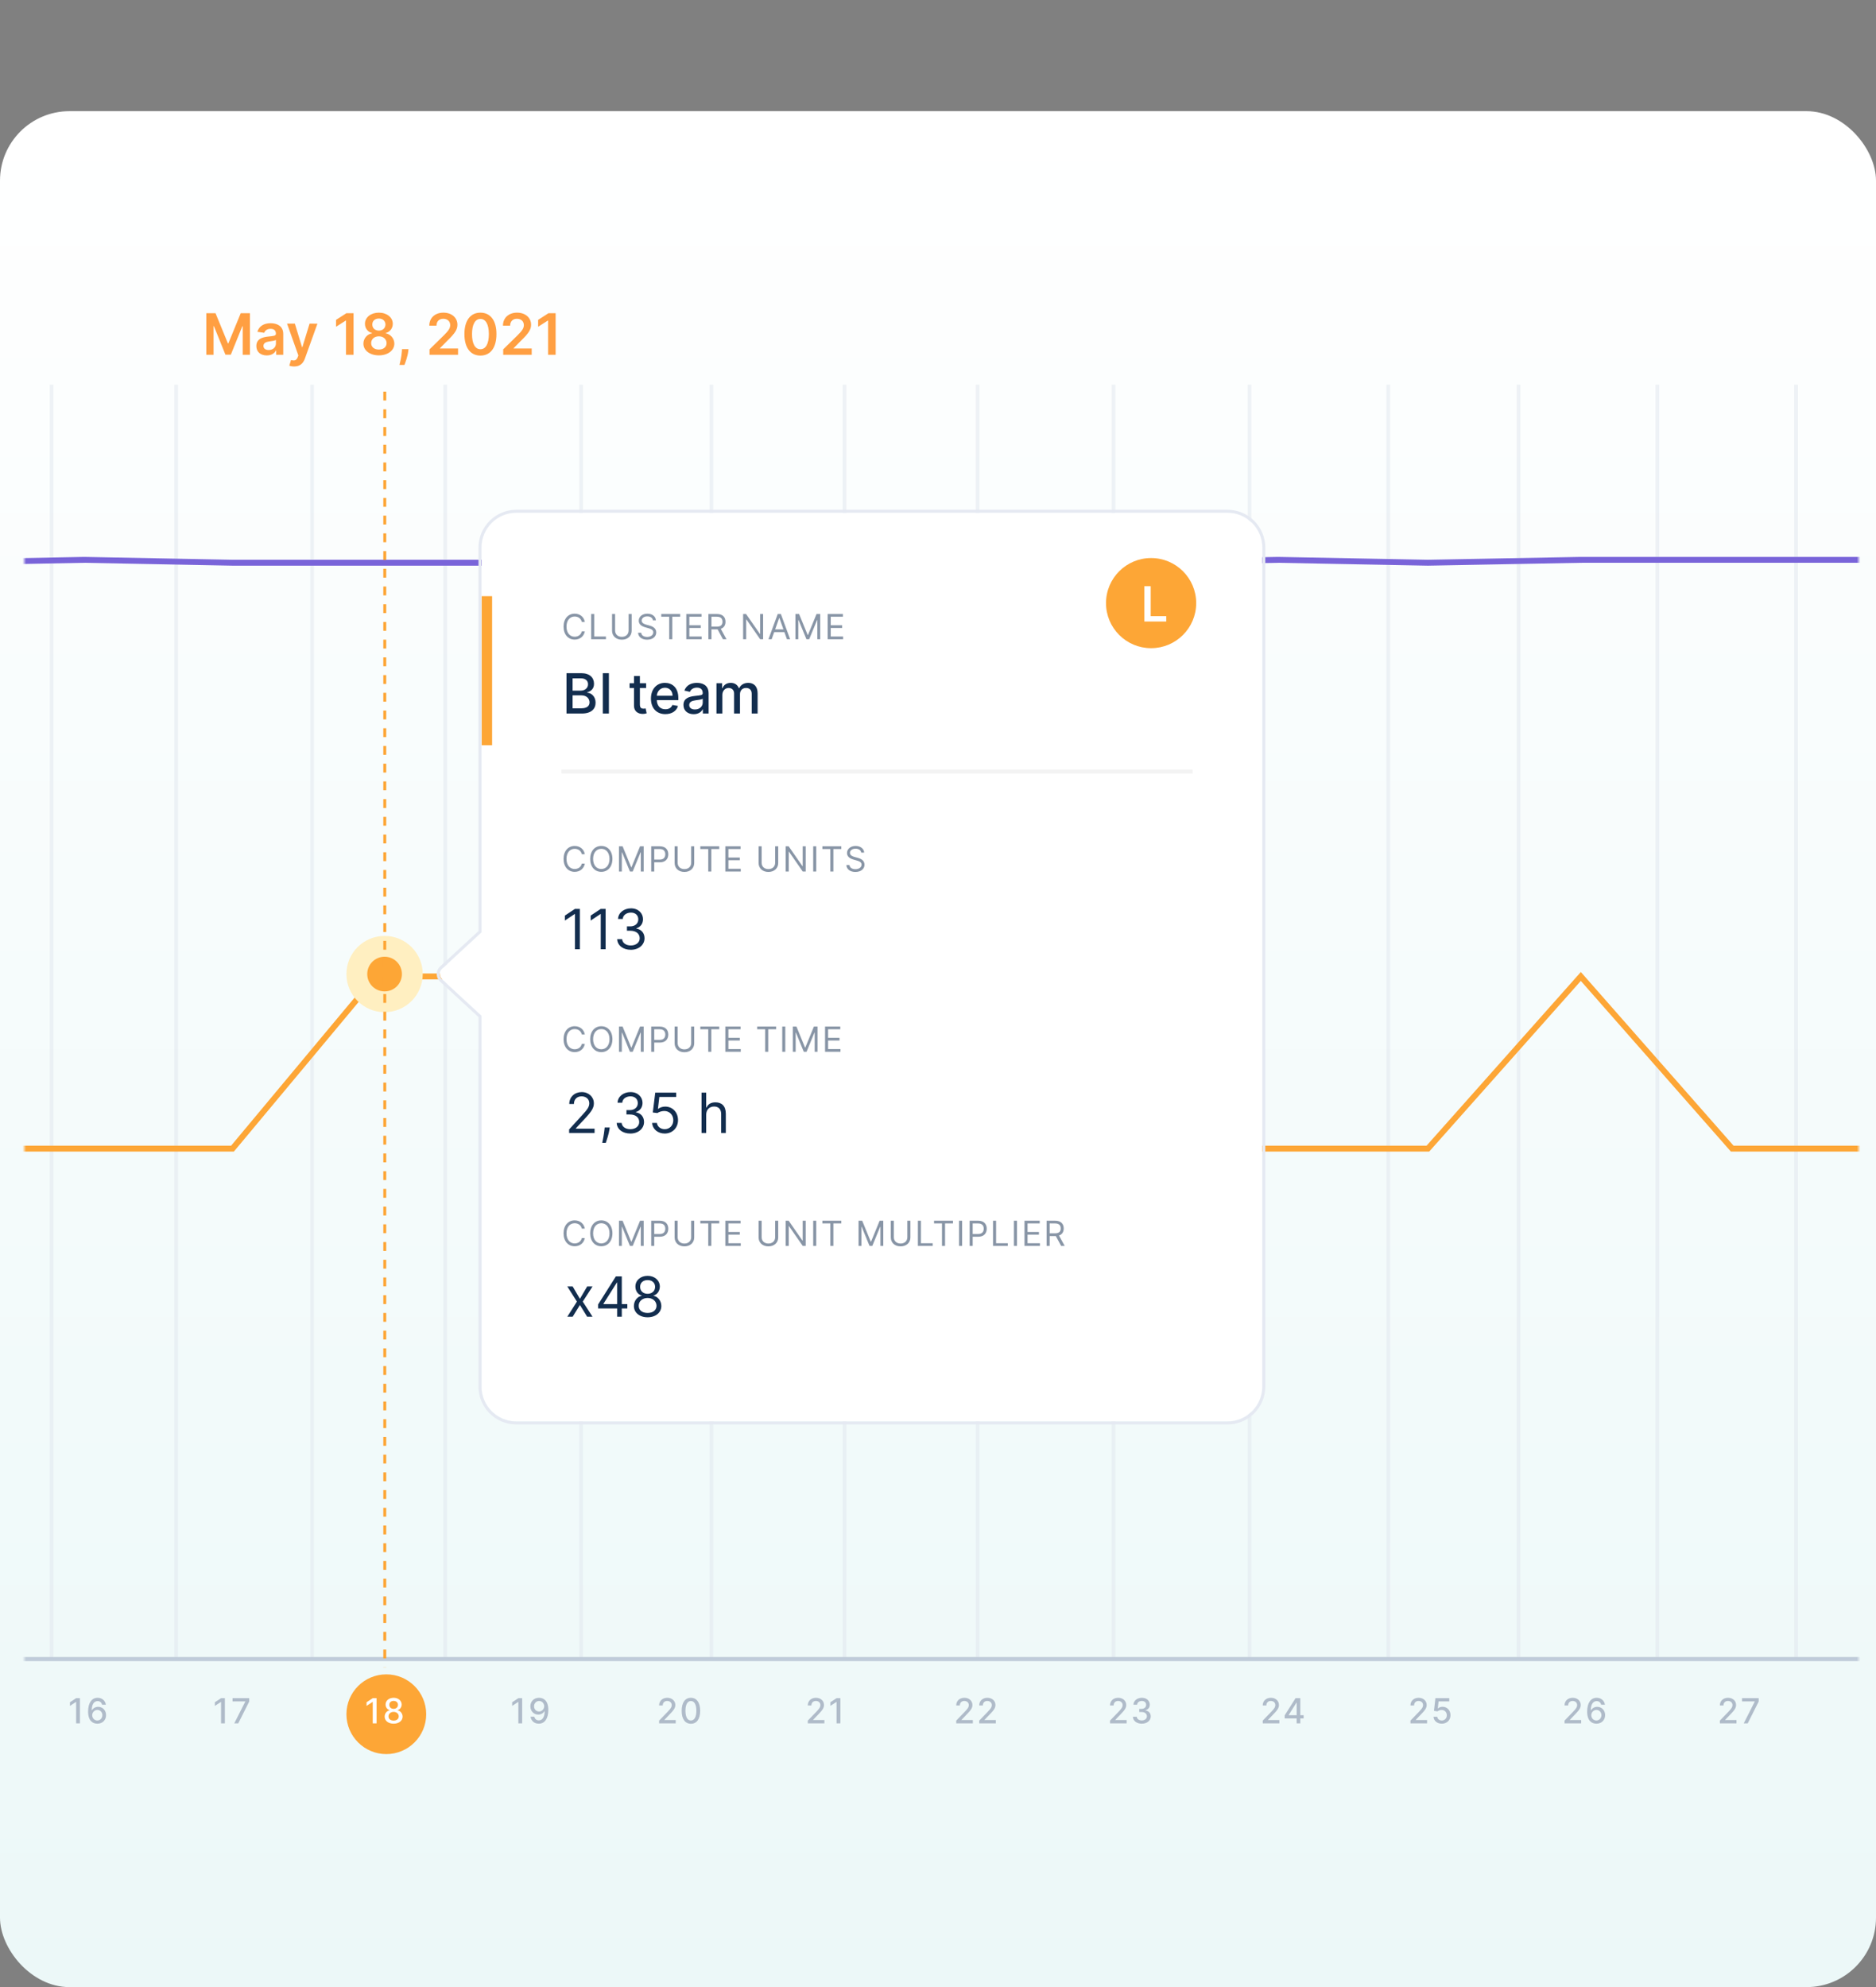 <?xml version="1.0" encoding="UTF-8"?> <svg xmlns="http://www.w3.org/2000/svg" width="540" height="572" viewBox="0 0 540 572" fill="none"><rect x="0" y="0" width="540" height="572" fill="#808080" stroke="none"/><rect y="32" width="540" height="540" rx="20" fill="url(#paint0_linear_147_367)"></rect><mask id="mask0_147_367" style="mask-type:alpha" maskUnits="userSpaceOnUse" x="7" y="0" width="528" height="540"><rect x="7" width="528" height="540" rx="20" fill="url(#paint1_linear_147_367)"></rect></mask><g mask="url(#mask0_147_367)"><path d="M111.2 504.926C117.541 504.926 122.681 499.788 122.681 493.45C122.681 487.112 117.541 481.974 111.2 481.974C104.859 481.974 99.719 487.112 99.719 493.45C99.719 499.788 104.859 504.926 111.2 504.926Z" fill="#FDA636"></path><path d="M23.011 488.817H21.944L20.133 490.001V491.049L21.869 489.915H21.912V496.075H23.011V488.817ZM28.009 496.174C29.527 496.188 30.534 495.096 30.53 493.704C30.534 492.315 29.524 491.32 28.265 491.32C27.499 491.32 26.836 491.687 26.463 492.301H26.411C26.414 490.653 27.038 489.674 28.101 489.674C28.799 489.674 29.239 490.1 29.389 490.703H30.47C30.303 489.555 29.399 488.718 28.101 488.718C26.414 488.718 25.361 490.167 25.361 492.691C25.357 495.363 26.719 496.163 28.009 496.174ZM28.006 495.253C27.162 495.253 26.545 494.544 26.545 493.729C26.548 492.918 27.194 492.209 28.031 492.209C28.861 492.209 29.47 492.878 29.466 493.718C29.47 494.576 28.836 495.253 28.006 495.253Z" fill="#AFBBC9"></path><path d="M64.727 488.817H63.659L61.848 490.001V491.049L63.585 489.915H63.627V496.075H64.727V488.817ZM67.434 496.075H68.579L71.738 489.788V488.817H66.938V489.757H70.604V489.81L67.434 496.075Z" fill="#AFBBC9"></path><path d="M108.391 488.817H107.323L105.512 490.001V491.049L107.249 489.915H107.292V496.075H108.391V488.817ZM113.307 496.174C114.818 496.174 115.884 495.316 115.891 494.14C115.884 493.226 115.242 492.457 114.431 492.311V492.269C115.137 492.099 115.615 491.436 115.622 490.653C115.615 489.544 114.637 488.718 113.307 488.718C111.964 488.718 110.985 489.544 110.992 490.653C110.985 491.432 111.464 492.099 112.183 492.269V492.311C111.357 492.457 110.715 493.226 110.722 494.14C110.715 495.316 111.782 496.174 113.307 496.174ZM113.307 495.277C112.4 495.277 111.825 494.796 111.832 494.069C111.825 493.314 112.449 492.776 113.307 492.776C114.151 492.776 114.774 493.314 114.781 494.069C114.774 494.796 114.204 495.277 113.307 495.277ZM113.307 491.9C112.574 491.9 112.052 491.436 112.059 490.745C112.052 490.065 112.556 489.614 113.307 489.614C114.044 489.614 114.548 490.065 114.555 490.745C114.548 491.436 114.03 491.9 113.307 491.9Z" fill="white"></path><path d="M150.304 488.817H149.237L147.426 490.001V491.049L149.162 489.915H149.206V496.075H150.304V488.817ZM155.181 488.718C153.658 488.704 152.661 489.799 152.661 491.174C152.664 492.559 153.668 493.559 154.926 493.559C155.696 493.559 156.356 493.183 156.727 492.573H156.784C156.78 494.243 156.154 495.217 155.09 495.217C154.395 495.217 153.948 494.792 153.806 494.172H152.726C152.884 495.344 153.792 496.174 155.09 496.174C156.777 496.174 157.834 494.725 157.834 492.183C157.83 489.533 156.476 488.728 155.181 488.718ZM155.185 489.639C156.025 489.639 156.646 490.351 156.646 491.149C156.65 491.956 155.994 492.666 155.164 492.666C154.331 492.666 153.728 492 153.725 491.16C153.725 490.316 154.353 489.639 155.185 489.639Z" fill="#AFBBC9"></path><path d="M189.728 496.075H194.507V495.135H191.238V495.082L192.681 493.573C194.011 492.23 194.39 491.589 194.39 490.777C194.39 489.611 193.44 488.718 192.072 488.718C190.714 488.718 189.721 489.597 189.721 490.922H190.767C190.763 490.142 191.267 489.632 192.051 489.632C192.788 489.632 193.347 490.086 193.347 490.808C193.347 491.45 192.965 491.911 192.185 492.737L189.728 495.281V496.075ZM198.878 496.195C200.555 496.195 201.537 494.827 201.537 492.45C201.537 490.089 200.541 488.718 198.878 488.718C197.212 488.718 196.218 490.086 196.215 492.45C196.215 494.824 197.198 496.192 198.878 496.195ZM198.878 495.249C197.896 495.249 197.304 494.264 197.304 492.45C197.307 490.643 197.9 489.646 198.878 489.646C199.853 489.646 200.448 490.643 200.448 492.45C200.448 494.264 199.857 495.249 198.878 495.249Z" fill="#AFBBC9"></path><path d="M232.523 496.075H237.302V495.135H234.032V495.082L235.476 493.573C236.805 492.23 237.184 491.589 237.184 490.777C237.184 489.611 236.234 488.718 234.866 488.718C233.508 488.718 232.516 489.597 232.516 490.922H233.561C233.557 490.142 234.06 489.632 234.845 489.632C235.582 489.632 236.142 490.086 236.142 490.808C236.142 491.45 235.759 491.911 234.98 492.737L232.523 495.281V496.075ZM241.899 488.817H240.832L239.02 490.001V491.049L240.758 489.915H240.8V496.075H241.899V488.817Z" fill="#AFBBC9"></path><path d="M275.249 496.075H280.028V495.135H276.759V495.082L278.202 493.573C279.532 492.23 279.911 491.589 279.911 490.777C279.911 489.611 278.961 488.718 277.592 488.718C276.234 488.718 275.242 489.597 275.242 490.922H276.287C276.284 490.142 276.788 489.632 277.571 489.632C278.308 489.632 278.869 490.086 278.869 490.808C278.869 491.45 278.486 491.911 277.706 492.737L275.249 495.281V496.075ZM281.87 496.075H286.651V495.135H283.381V495.082L284.825 493.573C286.153 492.23 286.533 491.589 286.533 490.777C286.533 489.611 285.583 488.718 284.215 488.718C282.857 488.718 281.863 489.597 281.863 490.922H282.91C282.906 490.142 283.409 489.632 284.193 489.632C284.931 489.632 285.491 490.086 285.491 490.808C285.491 491.45 285.108 491.911 284.327 492.737L281.87 495.281V496.075Z" fill="#AFBBC9"></path><path d="M319.521 496.075H324.3V495.135H321.03V495.082L322.474 493.573C323.804 492.23 324.182 491.589 324.182 490.777C324.182 489.611 323.232 488.718 321.864 488.718C320.506 488.718 319.514 489.597 319.514 490.922H320.559C320.555 490.142 321.058 489.632 321.843 489.632C322.58 489.632 323.141 490.086 323.141 490.808C323.141 491.45 322.757 491.911 321.978 492.737L319.521 495.281V496.075ZM328.671 496.174C330.152 496.174 331.241 495.288 331.237 494.083C331.241 493.166 330.683 492.506 329.719 492.357V492.301C330.479 492.106 330.971 491.51 330.968 490.696C330.971 489.629 330.095 488.718 328.699 488.718C327.366 488.718 326.295 489.523 326.259 490.703H327.32C327.345 490.036 327.971 489.632 328.685 489.632C329.425 489.632 329.911 490.082 329.907 490.752C329.911 491.454 329.348 491.914 328.542 491.914H327.929V492.807H328.542C329.549 492.807 330.131 493.317 330.131 494.048C330.131 494.753 329.517 495.232 328.664 495.232C327.876 495.232 327.262 494.827 327.22 494.182H326.107C326.152 495.367 327.202 496.174 328.671 496.174Z" fill="#AFBBC9"></path><path d="M363.478 496.075H368.257V495.135H364.988V495.082L366.431 493.573C367.761 492.23 368.14 491.589 368.14 490.777C368.14 489.611 367.19 488.718 365.822 488.718C364.464 488.718 363.471 489.597 363.471 490.922H364.517C364.513 490.142 365.017 489.632 365.801 489.632C366.538 489.632 367.097 490.086 367.097 490.808C367.097 491.45 366.715 491.911 365.935 492.737L363.478 495.281V496.075ZM369.792 494.657H373.234V496.075H374.279V494.657H375.241V493.729H374.279V488.817H372.929L369.792 493.771V494.657ZM373.241 493.729H370.941V493.672L373.185 490.121H373.241V493.729Z" fill="#AFBBC9"></path><path d="M406.001 496.075H410.78V495.135H407.512V495.082L408.954 493.573C410.284 492.23 410.664 491.589 410.664 490.777C410.664 489.611 409.713 488.718 408.344 488.718C406.986 488.718 405.994 489.597 405.994 490.922H407.04C407.037 490.142 407.54 489.632 408.323 489.632C409.061 489.632 409.621 490.086 409.621 490.808C409.621 491.45 409.238 491.911 408.458 492.737L406.001 495.281V496.075ZM415.019 496.174C416.481 496.174 417.522 495.143 417.519 493.729C417.522 492.325 416.544 491.305 415.222 491.305C414.683 491.305 414.184 491.51 413.899 491.787H413.857L414.087 489.757H417.168V488.817H413.176L412.768 492.475L413.772 492.623C414.045 492.378 414.534 492.213 414.974 492.213C415.835 492.22 416.46 492.864 416.46 493.75C416.46 494.622 415.853 495.253 415.019 495.253C414.318 495.253 413.762 494.806 413.705 494.182H412.641C412.683 495.337 413.686 496.174 415.019 496.174Z" fill="#AFBBC9"></path><path d="M450.351 496.075H455.13V495.135H451.862V495.082L453.304 493.573C454.634 492.23 455.013 491.589 455.013 490.777C455.013 489.611 454.063 488.718 452.695 488.718C451.337 488.718 450.344 489.597 450.344 490.922H451.39C451.387 490.142 451.89 489.632 452.674 489.632C453.411 489.632 453.971 490.086 453.971 490.808C453.971 491.45 453.588 491.911 452.808 492.737L450.351 495.281V496.075ZM459.508 496.174C461.026 496.188 462.032 495.096 462.028 493.704C462.032 492.315 461.022 491.32 459.763 491.32C458.998 491.32 458.335 491.687 457.962 492.301H457.909C457.912 490.653 458.537 489.674 459.601 489.674C460.299 489.674 460.739 490.1 460.887 490.703H461.968C461.801 489.555 460.897 488.718 459.601 488.718C457.912 488.718 456.859 490.167 456.859 492.691C456.856 495.363 458.217 496.163 459.508 496.174ZM459.504 495.253C458.66 495.253 458.044 494.544 458.044 493.729C458.048 492.918 458.693 492.209 459.529 492.209C460.359 492.209 460.969 492.878 460.966 493.718C460.969 494.576 460.334 495.253 459.504 495.253Z" fill="#AFBBC9"></path><path d="M495.062 496.075H499.841V495.135H496.572V495.082L498.015 493.573C499.345 492.23 499.724 491.589 499.724 490.777C499.724 489.611 498.774 488.718 497.406 488.718C496.048 488.718 495.055 489.597 495.055 490.922H496.101C496.097 490.142 496.601 489.632 497.384 489.632C498.122 489.632 498.682 490.086 498.682 490.808C498.682 491.45 498.299 491.911 497.519 492.737L495.062 495.281V496.075ZM501.929 496.075H503.074L506.233 489.788V488.817H501.432V489.757H505.098V489.81L501.929 496.075Z" fill="#AFBBC9"></path><g opacity="0.5"><path d="M15.371 110.737H14.315V477.981H15.371V110.737Z" fill="#E0E6ED"></path><path d="M51.238 110.737H50.182V477.981H51.238V110.737Z" fill="#E0E6ED"></path><path d="M90.367 110.737H89.311V477.981H90.367V110.737Z" fill="#E0E6ED"></path><path d="M128.681 110.737H127.625V477.981H128.681V110.737Z" fill="#E0E6ED"></path><path d="M167.81 110.737H166.754V477.981H167.81V110.737Z" fill="#E0E6ED"></path><path d="M205.308 110.737H204.252V477.981H205.308V110.737Z" fill="#E0E6ED"></path><path d="M243.623 110.737H242.566V477.981H243.623V110.737Z" fill="#E0E6ED"></path><path d="M281.937 110.737H280.881V477.981H281.937V110.737Z" fill="#E0E6ED"></path><path d="M477.582 110.737H476.525V477.981H477.582V110.737Z" fill="#E0E6ED"></path><path d="M437.638 110.737H436.582V477.981H437.638V110.737Z" fill="#E0E6ED"></path><path d="M400.138 110.737H399.082V477.981H400.138V110.737Z" fill="#E0E6ED"></path><path d="M360.195 110.737H359.139V477.981H360.195V110.737Z" fill="#E0E6ED"></path><path d="M321.066 110.737H320.01V477.981H321.066V110.737Z" fill="#E0E6ED"></path><path d="M517.525 110.737H516.469V477.981H517.525V110.737Z" fill="#E0E6ED"></path></g><path d="M673.788 476.984H-638V478.159H673.788V476.984Z" fill="#C0CCDA"></path><path d="M-404.291 476.985L-359.821 257.61L-316.247 257.588H-271.328H-228.203L-185.978 257.61L-144.202 257.588H-102.876L-60.201 257.61L-18.425 161.983L24.249 161.157L66.924 161.983H107.705H153.063H194.048H237.62H280.745H323.868L367.889 161.157L411.014 161.983L455.035 161.157H498.608H541.282H585.791H665.623" stroke="#7964D9" stroke-width="1.698"></path><path d="M-625.299 330.634H-581.276H-537.704L-493.232 299.246L-449.211 298.493H-404.29L-359.819 299.246L-316.246 330.634H-271.326H-228.203C-228.203 330.634 -206.302 330.634 -185.315 330.634C-164.327 330.634 -144.201 330.634 -144.201 330.634H-102.875H-60.2H-18.424H24.249H66.925L108.251 281.078H150.926H194.049H237.621H280.745L323.869 330.634H367.89H411.014L455.036 281.078L498.609 330.634H541.283H585.304H666.53" stroke="#FDA636" stroke-width="1.698"></path><path d="M138.657 157.641C138.657 152.129 143.127 147.661 148.641 147.661H353.307C358.82 147.661 363.29 152.129 363.29 157.641V399.144C363.29 404.655 358.82 409.123 353.307 409.123H148.641C143.127 409.123 138.657 404.655 138.657 399.144V292.363L127.268 281.854C126.411 281.065 126.411 279.712 127.268 278.921L138.657 268.413V157.641Z" fill="white"></path><path fill-rule="evenodd" clip-rule="evenodd" d="M148.64 147.162C142.85 147.162 138.157 151.854 138.157 157.641V268.195L126.928 278.555C125.857 279.543 125.857 281.234 126.928 282.221L138.157 292.582V399.144C138.157 404.931 142.85 409.622 148.64 409.622H353.306C359.096 409.622 363.789 404.931 363.789 399.144V157.641C363.789 151.854 359.096 147.162 353.306 147.162H148.64Z" stroke="#E5E9F2" stroke-width="0.849"></path><path d="M138.656 214.524V171.612H141.651V214.524H138.656Z" fill="#FDA636"></path><path d="M163.064 205.389H167.517C170.217 205.389 171.437 204.044 171.437 202.264C171.437 200.466 170.177 199.452 169.026 199.39V199.276C170.092 199.004 170.984 198.278 170.984 196.827C170.984 195.108 169.791 193.776 167.319 193.776H163.064V205.389ZM164.817 203.886V200.167H167.41C168.816 200.167 169.695 201.074 169.695 202.18C169.695 203.155 169.032 203.886 167.347 203.886H164.817ZM164.817 198.8V195.267H167.211C168.6 195.267 169.265 195.999 169.265 196.963C169.265 198.085 168.345 198.8 167.165 198.8H164.817ZM175.269 193.776H173.516V205.389H175.269V193.776ZM185.98 196.679H184.193V194.592H182.496V196.679H181.221V198.04H182.496V203.183C182.492 204.765 183.699 205.53 185.038 205.502C185.577 205.496 185.94 205.395 186.139 205.321L185.833 203.92C185.719 203.942 185.51 203.994 185.237 203.994C184.687 203.994 184.193 203.812 184.193 202.832V198.04H185.98V196.679ZM191.518 205.564C193.418 205.564 194.763 204.629 195.149 203.211L193.543 202.922C193.237 203.744 192.499 204.163 191.535 204.163C190.083 204.163 189.107 203.222 189.061 201.544H195.256V200.943C195.256 197.796 193.372 196.566 191.398 196.566C188.971 196.566 187.371 198.414 187.371 201.09C187.371 203.795 188.948 205.564 191.518 205.564ZM189.067 200.274C189.135 199.038 190.031 197.967 191.41 197.967C192.726 197.967 193.588 198.942 193.594 200.274H189.067ZM199.674 205.582C201.114 205.582 201.925 204.849 202.248 204.197H202.316V205.389H203.973V199.605C203.973 197.07 201.977 196.566 200.593 196.566C199.015 196.566 197.563 197.201 196.995 198.788L198.59 199.151C198.84 198.533 199.475 197.937 200.615 197.937C201.71 197.937 202.272 198.511 202.272 199.497V199.537C202.272 200.155 201.636 200.143 200.071 200.325C198.42 200.518 196.73 200.949 196.73 202.928C196.73 204.64 198.017 205.582 199.674 205.582ZM200.043 204.221C199.083 204.221 198.391 203.789 198.391 202.95C198.391 202.043 199.197 201.72 200.178 201.59C200.728 201.516 202.033 201.369 202.277 201.124V202.248C202.277 203.279 201.455 204.221 200.043 204.221ZM206.232 205.389H207.929V200.019C207.929 198.845 208.751 198.029 209.716 198.029C210.657 198.029 211.309 198.652 211.309 199.599V205.389H212.999V199.838C212.999 198.788 213.641 198.029 214.746 198.029C215.643 198.029 216.38 198.527 216.38 199.707V205.389H218.077V199.548C218.077 197.558 216.965 196.566 215.388 196.566C214.134 196.566 213.192 197.166 212.772 198.097H212.682C212.302 197.144 211.501 196.566 210.339 196.566C209.188 196.566 208.331 197.138 207.968 198.097H207.861V196.679H206.232V205.389Z" fill="#122D4E"></path><path d="M166.905 261.632H165.498L162.594 263.559V264.988L165.429 263.105H165.498V273.244H166.905V261.632ZM174.33 261.632H172.923L170.019 263.559V264.988L172.856 263.105H172.923V273.244H174.33V261.632ZM181.597 273.403C183.849 273.403 185.522 271.99 185.522 270.091C185.522 268.616 184.649 267.545 183.185 267.302V267.211C184.359 266.854 185.091 265.889 185.091 264.58C185.091 262.935 183.791 261.473 181.642 261.473C179.634 261.473 177.966 262.708 177.898 264.534H179.259C179.311 263.378 180.412 262.697 181.619 262.697C182.902 262.697 183.729 263.474 183.729 264.648C183.729 265.873 182.771 266.666 181.392 266.666H180.462V267.914H181.392C183.157 267.914 184.138 268.809 184.138 270.091C184.138 271.322 183.066 272.155 181.574 272.155C180.229 272.155 179.163 271.463 179.078 270.34H177.649C177.734 272.167 179.345 273.403 181.597 273.403Z" fill="#122D4E"></path><path d="M168.341 245.88C168.072 244.391 166.88 243.512 165.42 243.512C163.562 243.512 162.215 244.944 162.215 247.241C162.215 249.537 163.562 250.969 165.42 250.969C166.88 250.969 168.072 250.09 168.341 248.602H167.462C167.249 249.608 166.384 250.146 165.42 250.146C164.101 250.146 163.065 249.126 163.065 247.241C163.065 245.355 164.101 244.335 165.42 244.335C166.384 244.335 167.249 244.873 167.462 245.88H168.341ZM176.287 247.241C176.287 244.944 174.94 243.512 173.082 243.512C171.225 243.512 169.878 244.944 169.878 247.241C169.878 249.537 171.225 250.969 173.082 250.969C174.94 250.969 176.287 249.537 176.287 247.241ZM175.436 247.241C175.436 249.126 174.401 250.146 173.082 250.146C171.763 250.146 170.728 249.126 170.728 247.241C170.728 245.355 171.763 244.335 173.082 244.335C174.401 244.335 175.436 245.355 175.436 247.241ZM178.165 243.612V250.87H178.988V245.355H179.058L181.327 250.87H182.122L184.391 245.355H184.461V250.87H185.284V243.612H184.234L181.767 249.636H181.682L179.214 243.612H178.165ZM187.446 250.87H188.326V248.219H189.914C191.606 248.219 192.367 247.19 192.367 245.908C192.367 244.625 191.606 243.612 189.9 243.612H187.446V250.87ZM188.326 247.438V244.391H189.872C191.052 244.391 191.502 245.036 191.502 245.908C191.502 246.78 191.052 247.438 189.886 247.438H188.326ZM198.949 243.612V248.347C198.949 249.409 198.217 250.175 197.005 250.175C195.793 250.175 195.062 249.409 195.062 248.347V243.612H194.183V248.417C194.183 249.905 195.296 250.997 197.005 250.997C198.715 250.997 199.827 249.905 199.827 248.417V243.612H198.949ZM201.585 244.391H203.869V250.87H204.748V244.391H207.031V243.612H201.585V244.391ZM208.787 250.87H213.226V250.09H209.667V247.623H212.942V246.844H209.667V244.391H213.169V243.612H208.787V250.87ZM223.125 243.612V248.347C223.125 249.409 222.395 250.175 221.183 250.175C219.97 250.175 219.24 249.409 219.24 248.347V243.612H218.36V248.417C218.36 249.905 219.474 250.997 221.183 250.997C222.891 250.997 224.005 249.905 224.005 248.417V243.612H223.125ZM231.918 243.612H231.053V249.325H230.982L227.011 243.612H226.16V250.87H227.039V245.17H227.111L231.067 250.87H231.918V243.612ZM234.956 243.612H234.076V250.87H234.956V243.612ZM236.721 244.391H239.004V250.87H239.884V244.391H242.167V243.612H236.721V244.391ZM247.893 245.427H248.745C248.706 244.331 247.695 243.512 246.291 243.512C244.901 243.512 243.809 244.321 243.809 245.539C243.809 246.517 244.518 247.099 245.653 247.424L246.546 247.681C247.313 247.892 247.993 248.162 247.993 248.885C247.993 249.678 247.227 250.204 246.22 250.204C245.355 250.204 244.59 249.82 244.518 248.998H243.611C243.696 250.189 244.66 250.997 246.22 250.997C247.893 250.997 248.844 250.075 248.844 248.899C248.844 247.538 247.554 247.099 246.801 246.9L246.064 246.702C245.526 246.561 244.66 246.276 244.66 245.497C244.66 244.803 245.299 244.293 246.263 244.293C247.142 244.293 247.809 244.71 247.893 245.427Z" fill="#122D4E" fill-opacity="0.5"></path><path d="M168.341 297.773C168.072 296.285 166.88 295.406 165.42 295.406C163.562 295.406 162.215 296.837 162.215 299.133C162.215 301.43 163.562 302.862 165.42 302.862C166.88 302.862 168.072 301.983 168.341 300.494H167.462C167.249 301.501 166.384 302.039 165.42 302.039C164.101 302.039 163.065 301.019 163.065 299.133C163.065 297.248 164.101 296.227 165.42 296.227C166.384 296.227 167.249 296.767 167.462 297.773H168.341ZM176.287 299.133C176.287 296.837 174.94 295.406 173.082 295.406C171.225 295.406 169.878 296.837 169.878 299.133C169.878 301.43 171.225 302.862 173.082 302.862C174.94 302.862 176.287 301.43 176.287 299.133ZM175.436 299.133C175.436 301.019 174.401 302.039 173.082 302.039C171.763 302.039 170.728 301.019 170.728 299.133C170.728 297.248 171.763 296.227 173.082 296.227C174.401 296.227 175.436 297.248 175.436 299.133ZM178.165 295.505V302.762H178.988V297.248H179.058L181.327 302.762H182.122L184.391 297.248H184.461V302.762H185.284V295.505H184.234L181.767 301.529H181.682L179.214 295.505H178.165ZM187.446 302.762H188.326V300.112H189.914C191.606 300.112 192.367 299.084 192.367 297.801C192.367 296.519 191.606 295.505 189.9 295.505H187.446V302.762ZM188.326 299.332V296.285H189.872C191.052 296.285 191.502 296.929 191.502 297.801C191.502 298.673 191.052 299.332 189.886 299.332H188.326ZM198.949 295.505V300.239C198.949 301.303 198.217 302.068 197.005 302.068C195.793 302.068 195.062 301.303 195.062 300.239V295.505H194.183V300.31C194.183 301.799 195.296 302.89 197.005 302.89C198.715 302.89 199.827 301.799 199.827 300.31V295.505H198.949ZM201.585 296.285H203.869V302.762H204.748V296.285H207.031V295.505H201.585V296.285ZM208.787 302.762H213.226V301.983H209.667V299.516H212.942V298.736H209.667V296.285H213.169V295.505H208.787V302.762ZM217.963 296.285H220.247V302.762H221.127V296.285H223.41V295.505H217.963V296.285ZM226.044 295.505H225.166V302.762H226.044V295.505ZM228.208 295.505V302.762H229.029V297.248H229.101L231.37 302.762H232.164L234.432 297.248H234.504V302.762H235.326V295.505H234.277L231.81 301.529H231.724L229.256 295.505H228.208ZM237.489 302.762H241.927V301.983H238.367V299.516H241.644V298.736H238.367V296.285H241.871V295.505H237.489V302.762Z" fill="#122D4E" fill-opacity="0.5"></path><path d="M168.341 179.017C168.072 177.529 166.88 176.65 165.42 176.65C163.562 176.65 162.215 178.082 162.215 180.378C162.215 182.675 163.562 184.106 165.42 184.106C166.88 184.106 168.072 183.227 168.341 181.739H167.462C167.249 182.745 166.384 183.284 165.42 183.284C164.101 183.284 163.065 182.263 163.065 180.378C163.065 178.493 164.101 177.472 165.42 177.472C166.384 177.472 167.249 178.011 167.462 179.017H168.341ZM170.161 184.007H174.415V183.227H171.04V176.749H170.161V184.007ZM180.941 176.749V181.484C180.941 182.547 180.21 183.312 178.998 183.312C177.786 183.312 177.055 182.547 177.055 181.484V176.749H176.177V181.555C176.177 183.043 177.289 184.135 178.998 184.135C180.707 184.135 181.821 183.043 181.821 181.555V176.749H180.941ZM187.946 178.564H188.797C188.758 177.469 187.748 176.65 186.343 176.65C184.954 176.65 183.862 177.458 183.862 178.677C183.862 179.655 184.571 180.236 185.705 180.562L186.599 180.817C187.365 181.03 188.046 181.3 188.046 182.022C188.046 182.816 187.279 183.341 186.273 183.341C185.408 183.341 184.642 182.958 184.571 182.136H183.663C183.749 183.327 184.713 184.135 186.273 184.135C187.946 184.135 188.897 183.213 188.897 182.037C188.897 180.676 187.606 180.236 186.855 180.038L186.117 179.839C185.578 179.698 184.713 179.414 184.713 178.635C184.713 177.94 185.351 177.43 186.315 177.43C187.195 177.43 187.861 177.848 187.946 178.564ZM190.344 177.529H192.627V184.007H193.507V177.529H195.79V176.749H190.344V177.529ZM197.546 184.007H201.985V183.227H198.425V180.761H201.702V179.981H198.425V177.529H201.929V176.749H197.546V184.007ZM203.912 184.007H204.791V181.172H206.38C206.444 181.172 206.504 181.172 206.564 181.168L208.096 184.007H209.117L207.475 181.009C208.401 180.694 208.833 179.939 208.833 178.975C208.833 177.692 208.068 176.749 206.366 176.749H203.912V184.007ZM204.791 180.378V177.529H206.337C207.514 177.529 207.968 178.103 207.968 178.975C207.968 179.846 207.514 180.378 206.351 180.378H204.791ZM219.663 176.749H218.798V182.462H218.727L214.756 176.749H213.905V184.007H214.784V178.308H214.855L218.812 184.007H219.663V176.749ZM222.119 184.007L222.85 181.952H225.786L226.516 184.007H227.437L224.771 176.749H223.864L221.197 184.007H222.119ZM223.126 181.172L224.289 177.897H224.346L225.508 181.172H223.126ZM228.968 176.749V184.007H229.79V178.493H229.862L232.131 184.007H232.924L235.193 178.493H235.264V184.007H236.087V176.749H235.037L232.57 182.774H232.484L230.017 176.749H228.968ZM238.249 184.007H242.688V183.227H239.128V180.761H242.404V179.981H239.128V177.529H242.631V176.749H238.249V184.007Z" fill="#122D4E" fill-opacity="0.5"></path><path d="M331.34 186.581C338.508 186.581 344.319 180.773 344.319 173.608C344.319 166.443 338.508 160.635 331.34 160.635C324.172 160.635 318.361 166.443 318.361 173.608C318.361 180.773 324.172 186.581 331.34 186.581Z" fill="#FDA636"></path><path d="M329.383 178.905H335.702V177.362H331.224V168.744H329.383V178.905Z" fill="white"></path><path d="M163.818 326.134H171.147V324.887H165.748V324.797L168.356 322.007C170.354 319.87 170.944 318.871 170.944 317.584C170.944 315.792 169.491 314.363 167.449 314.363C165.413 314.363 163.864 315.747 163.864 317.789H165.203C165.203 316.468 166.059 315.589 167.404 315.589C168.663 315.589 169.627 316.36 169.627 317.584C169.627 318.656 168.998 319.45 167.653 320.918L163.818 325.114V326.134ZM175.51 324.547H174.058L173.99 325.182C173.825 326.718 173.502 328.25 173.354 328.97H174.376C174.647 328.199 175.227 326.453 175.419 325.16L175.51 324.547ZM181.456 326.294C183.708 326.294 185.382 324.882 185.382 322.983C185.382 321.508 184.508 320.436 183.045 320.193V320.102C184.219 319.745 184.95 318.78 184.95 317.471C184.95 315.826 183.651 314.363 181.501 314.363C179.493 314.363 177.826 315.599 177.758 317.425H179.119C179.17 316.269 180.27 315.589 181.479 315.589C182.761 315.589 183.589 316.365 183.589 317.539C183.589 318.764 182.631 319.557 181.252 319.557H180.322V320.805H181.252C183.016 320.805 183.997 321.701 183.997 322.983C183.997 324.213 182.926 325.046 181.434 325.046C180.089 325.046 179.023 324.354 178.937 323.232H177.509C177.593 325.058 179.204 326.294 181.456 326.294ZM191.332 326.294C193.544 326.294 195.167 324.661 195.167 322.437C195.167 320.187 193.601 318.537 191.468 318.537C190.685 318.537 189.926 318.814 189.448 319.194H189.381L189.789 315.77H194.644V314.523H188.609L187.906 320.238L189.221 320.396C189.705 320.051 190.526 319.802 191.241 319.807C192.722 319.818 193.805 320.941 193.805 322.461C193.805 323.952 192.761 325.046 191.332 325.046C190.141 325.046 189.193 324.281 189.086 323.232H187.725C187.809 325 189.335 326.294 191.332 326.294ZM203.274 320.896C203.274 319.376 204.245 318.514 205.566 318.514C206.825 318.514 207.586 319.308 207.586 320.691V326.134H208.924V320.601C208.924 318.361 207.733 317.313 205.952 317.313C204.579 317.313 203.796 317.885 203.388 318.786H203.274V314.523H201.936V326.134H203.274V320.896Z" fill="#122D4E"></path><path d="M168.341 353.658C168.072 352.169 166.88 351.29 165.42 351.29C163.562 351.29 162.215 352.723 162.215 355.019C162.215 357.315 163.562 358.746 165.42 358.746C166.88 358.746 168.072 357.867 168.341 356.38H167.462C167.249 357.386 166.384 357.925 165.42 357.925C164.101 357.925 163.065 356.904 163.065 355.019C163.065 353.133 164.101 352.113 165.42 352.113C166.384 352.113 167.249 352.651 167.462 353.658H168.341ZM176.287 355.019C176.287 352.723 174.94 351.29 173.082 351.29C171.225 351.29 169.878 352.723 169.878 355.019C169.878 357.315 171.225 358.746 173.082 358.746C174.94 358.746 176.287 357.315 176.287 355.019ZM175.436 355.019C175.436 356.904 174.401 357.925 173.082 357.925C171.763 357.925 170.728 356.904 170.728 355.019C170.728 353.133 171.763 352.113 173.082 352.113C174.401 352.113 175.436 353.133 175.436 355.019ZM178.165 351.39V358.648H178.988V353.133H179.058L181.327 358.648H182.122L184.391 353.133H184.461V358.648H185.284V351.39H184.234L181.767 357.414H181.682L179.214 351.39H178.165ZM187.446 358.648H188.326V355.997H189.914C191.606 355.997 192.367 354.97 192.367 353.686C192.367 352.403 191.606 351.39 189.9 351.39H187.446V358.648ZM188.326 355.218V352.169H189.872C191.052 352.169 191.502 352.814 191.502 353.686C191.502 354.558 191.052 355.218 189.886 355.218H188.326ZM198.949 351.39V356.125C198.949 357.187 198.217 357.953 197.005 357.953C195.793 357.953 195.062 357.187 195.062 356.125V351.39H194.183V356.195C194.183 357.684 195.296 358.775 197.005 358.775C198.715 358.775 199.827 357.684 199.827 356.195V351.39H198.949ZM201.585 352.169H203.869V358.648H204.748V352.169H207.031V351.39H201.585V352.169ZM208.787 358.648H213.226V357.867H209.667V355.401H212.942V354.622H209.667V352.169H213.169V351.39H208.787V358.648ZM223.125 351.39V356.125C223.125 357.187 222.395 357.953 221.183 357.953C219.97 357.953 219.24 357.187 219.24 356.125V351.39H218.36V356.195C218.36 357.684 219.474 358.775 221.183 358.775C222.891 358.775 224.005 357.684 224.005 356.195V351.39H223.125ZM231.918 351.39H231.053V357.102H230.982L227.011 351.39H226.16V358.648H227.039V352.95H227.111L231.067 358.648H231.918V351.39ZM234.956 351.39H234.076V358.648H234.956V351.39ZM236.721 352.169H239.004V358.648H239.884V352.169H242.167V351.39H236.721V352.169ZM247.13 351.39V358.648H247.952V353.133H248.024L250.293 358.648H251.086L253.355 353.133H253.427V358.648H254.249V351.39H253.2L250.733 357.414H250.647L248.179 351.39H247.13ZM261.177 351.39V356.125C261.177 357.187 260.447 357.953 259.234 357.953C258.021 357.953 257.291 357.187 257.291 356.125V351.39H256.412V356.195C256.412 357.684 257.525 358.775 259.234 358.775C260.943 358.775 262.056 357.684 262.056 356.195V351.39H261.177ZM264.211 358.648H268.466V357.867H265.09V351.39H264.211V358.648ZM268.864 352.169H271.147V358.648H272.027V352.169H274.31V351.39H268.864V352.169ZM276.945 351.39H276.066V358.648H276.945V351.39ZM279.107 358.648H279.987V355.997H281.575C283.266 355.997 284.029 354.97 284.029 353.686C284.029 352.403 283.266 351.39 281.561 351.39H279.107V358.648ZM279.987 355.218V352.169H281.533C282.713 352.169 283.163 352.814 283.163 353.686C283.163 354.558 282.713 355.218 281.547 355.218H279.987ZM285.844 358.648H290.098V357.867H286.723V351.39H285.844V358.648ZM292.739 351.39H291.86V358.648H292.739V351.39ZM294.901 358.648H299.34V357.867H295.78V355.401H299.056V354.622H295.78V352.169H299.282V351.39H294.901V358.648ZM301.267 358.648H302.146V355.812H303.734C303.798 355.812 303.858 355.812 303.919 355.809L305.451 358.648H306.471L304.83 355.65C305.755 355.334 306.188 354.579 306.188 353.616C306.188 352.333 305.422 351.39 303.72 351.39H301.267V358.648ZM302.146 355.019V352.169H303.692C304.869 352.169 305.323 352.744 305.323 353.616C305.323 354.487 304.869 355.019 303.706 355.019H302.146Z" fill="#122D4E" fill-opacity="0.5"></path><path d="M164.84 370.317H163.297L166.065 374.672L163.297 379.026H164.84L166.927 375.647L169.015 379.026H170.559L167.744 374.672L170.559 370.317H169.015L166.927 373.877L164.84 370.317ZM172.173 376.645H177.642V379.026H178.981V376.645H180.569V375.397H178.981V367.413H177.279L172.173 375.487V376.645ZM177.642 375.397H173.694V375.306L177.551 369.205H177.642V375.397ZM186.416 379.184C188.736 379.184 190.353 377.829 190.363 375.941C190.353 374.473 189.371 373.225 188.118 372.993V372.924C189.206 372.641 189.921 371.575 189.933 370.339C189.921 368.571 188.435 367.254 186.416 367.254C184.373 367.254 182.888 368.571 182.899 370.339C182.888 371.575 183.602 372.641 184.714 372.924V372.993C183.438 373.225 182.456 374.473 182.468 375.941C182.456 377.829 184.073 379.184 186.416 379.184ZM186.416 377.937C184.821 377.937 183.841 377.121 183.852 375.874C183.841 374.564 184.924 373.628 186.416 373.628C187.885 373.628 188.968 374.564 188.98 375.874C188.968 377.121 187.987 377.937 186.416 377.937ZM186.416 372.426C185.145 372.426 184.249 371.632 184.261 370.43C184.249 369.251 185.111 368.48 186.416 368.48C187.698 368.48 188.56 369.251 188.572 370.43C188.56 371.632 187.664 372.426 186.416 372.426Z" fill="#122D4E"></path><path d="M343.321 221.509H161.617V222.684H343.321V221.509Z" fill="#C4C4C4" fill-opacity="0.2"></path><path d="M110.701 291.365C116.766 291.365 121.683 286.45 121.683 280.388C121.683 274.325 116.766 269.41 110.701 269.41C104.636 269.41 99.719 274.325 99.719 280.388C99.719 286.45 104.636 291.365 110.701 291.365Z" fill="#FFEFC1"></path><path d="M110.701 285.378C113.458 285.378 115.693 283.144 115.693 280.388C115.693 277.632 113.458 275.398 110.701 275.398C107.944 275.398 105.709 277.632 105.709 280.388C105.709 283.144 107.944 285.378 110.701 285.378Z" fill="#FDA636"></path><path d="M110.756 112.733V479.977" stroke="#FDA636" stroke-width="0.849" stroke-dasharray="2.55 2.55"></path><path d="M59.389 90.164V102.129H61.47V93.891H61.58L64.888 102.093H66.444L69.751 93.908H69.862V102.129H71.943V90.164H69.29L65.736 98.834H65.596L62.042 90.164H59.389ZM76.794 102.31C78.202 102.31 79.044 101.649 79.43 100.896H79.5V102.129H81.534V96.123C81.534 93.751 79.6 93.038 77.887 93.038C75.999 93.038 74.549 93.879 74.082 95.515L76.058 95.796C76.268 95.182 76.864 94.656 77.899 94.656C78.881 94.656 79.418 95.159 79.418 96.041V96.076C79.418 96.683 78.782 96.713 77.197 96.882C75.456 97.069 73.79 97.589 73.79 99.611C73.79 101.375 75.082 102.31 76.794 102.31ZM77.344 100.756C76.461 100.756 75.83 100.352 75.83 99.576C75.83 98.763 76.536 98.425 77.484 98.29C78.039 98.214 79.15 98.074 79.424 97.852V98.909C79.424 99.909 78.617 100.756 77.344 100.756ZM84.655 105.494C86.303 105.494 87.256 104.647 87.765 103.215L91.37 93.166L89.109 93.155L87.034 99.932H86.941L84.872 93.155H82.627L85.883 102.315L85.702 102.8C85.31 103.823 84.691 103.893 83.766 103.624L83.276 105.272C83.562 105.388 84.077 105.494 84.655 105.494ZM101.768 90.164H99.704L96.729 92.074V94.06L99.528 92.273H99.599V102.129H101.768V90.164ZM109.061 102.292C111.651 102.292 113.504 100.867 113.509 98.921C113.504 97.425 112.399 96.175 111.008 95.942V95.86C112.218 95.591 113.06 94.504 113.065 93.207C113.06 91.367 111.364 90 109.061 90C106.741 90 105.046 91.361 105.052 93.207C105.046 94.504 105.876 95.591 107.11 95.86V95.942C105.694 96.175 104.602 97.425 104.608 98.921C104.602 100.867 106.449 102.292 109.061 102.292ZM109.061 100.621C107.706 100.621 106.829 99.873 106.84 98.769C106.829 97.624 107.769 96.812 109.061 96.812C110.336 96.812 111.27 97.63 111.282 98.769C111.27 99.873 110.4 100.621 109.061 100.621ZM109.061 95.17C107.95 95.17 107.156 94.452 107.167 93.412C107.156 92.384 107.928 91.694 109.061 91.694C110.178 91.694 110.943 92.384 110.955 93.412C110.943 94.458 110.155 95.17 109.061 95.17ZM117.585 100.493H115.714L115.673 101.147C115.574 102.73 115.159 104.343 114.99 105.05H116.416C116.696 104.313 117.345 102.608 117.508 101.135L117.585 100.493ZM123.644 102.129H131.85V100.317H126.637V100.236L128.7 98.138C131.026 95.906 131.669 94.82 131.669 93.47C131.669 91.466 130.038 90 127.63 90C125.257 90 123.574 91.472 123.574 93.745H125.638C125.638 92.524 126.409 91.758 127.601 91.758C128.74 91.758 129.588 92.454 129.588 93.581C129.588 94.58 128.98 95.293 127.8 96.491L123.644 100.563V102.129ZM138.291 102.356C141.178 102.362 142.903 100.084 142.903 96.158C142.903 92.255 141.166 90 138.291 90C135.415 90 133.685 92.249 133.679 96.158C133.679 100.078 135.404 102.356 138.291 102.356ZM138.291 100.528C136.8 100.528 135.866 99.032 135.871 96.158C135.877 93.307 136.806 91.805 138.291 91.805C139.782 91.805 140.71 93.307 140.716 96.158C140.716 99.032 139.787 100.528 138.291 100.528ZM144.844 102.129H153.051V100.317H147.837V100.236L149.9 98.138C152.227 95.906 152.869 94.82 152.869 93.47C152.869 91.466 151.238 90 148.83 90C146.458 90 144.774 91.472 144.774 93.745H146.838C146.838 92.524 147.609 91.758 148.801 91.758C149.941 91.758 150.789 92.454 150.789 93.581C150.789 94.58 150.18 95.293 149 96.491L144.844 100.563V102.129ZM159.935 90.164H157.872L154.898 92.074V94.06L157.697 92.273H157.768V102.129H159.935V90.164Z" fill="#FF9F42"></path></g><defs><linearGradient id="paint0_linear_147_367" x1="270" y1="32" x2="270" y2="572" gradientUnits="userSpaceOnUse"><stop stop-color="white"></stop><stop offset="1" stop-color="#ECF8F8"></stop></linearGradient><linearGradient id="paint1_linear_147_367" x1="271" y1="0" x2="271" y2="540" gradientUnits="userSpaceOnUse"><stop stop-color="white"></stop><stop offset="1" stop-color="#ECF8F8"></stop></linearGradient></defs></svg> 